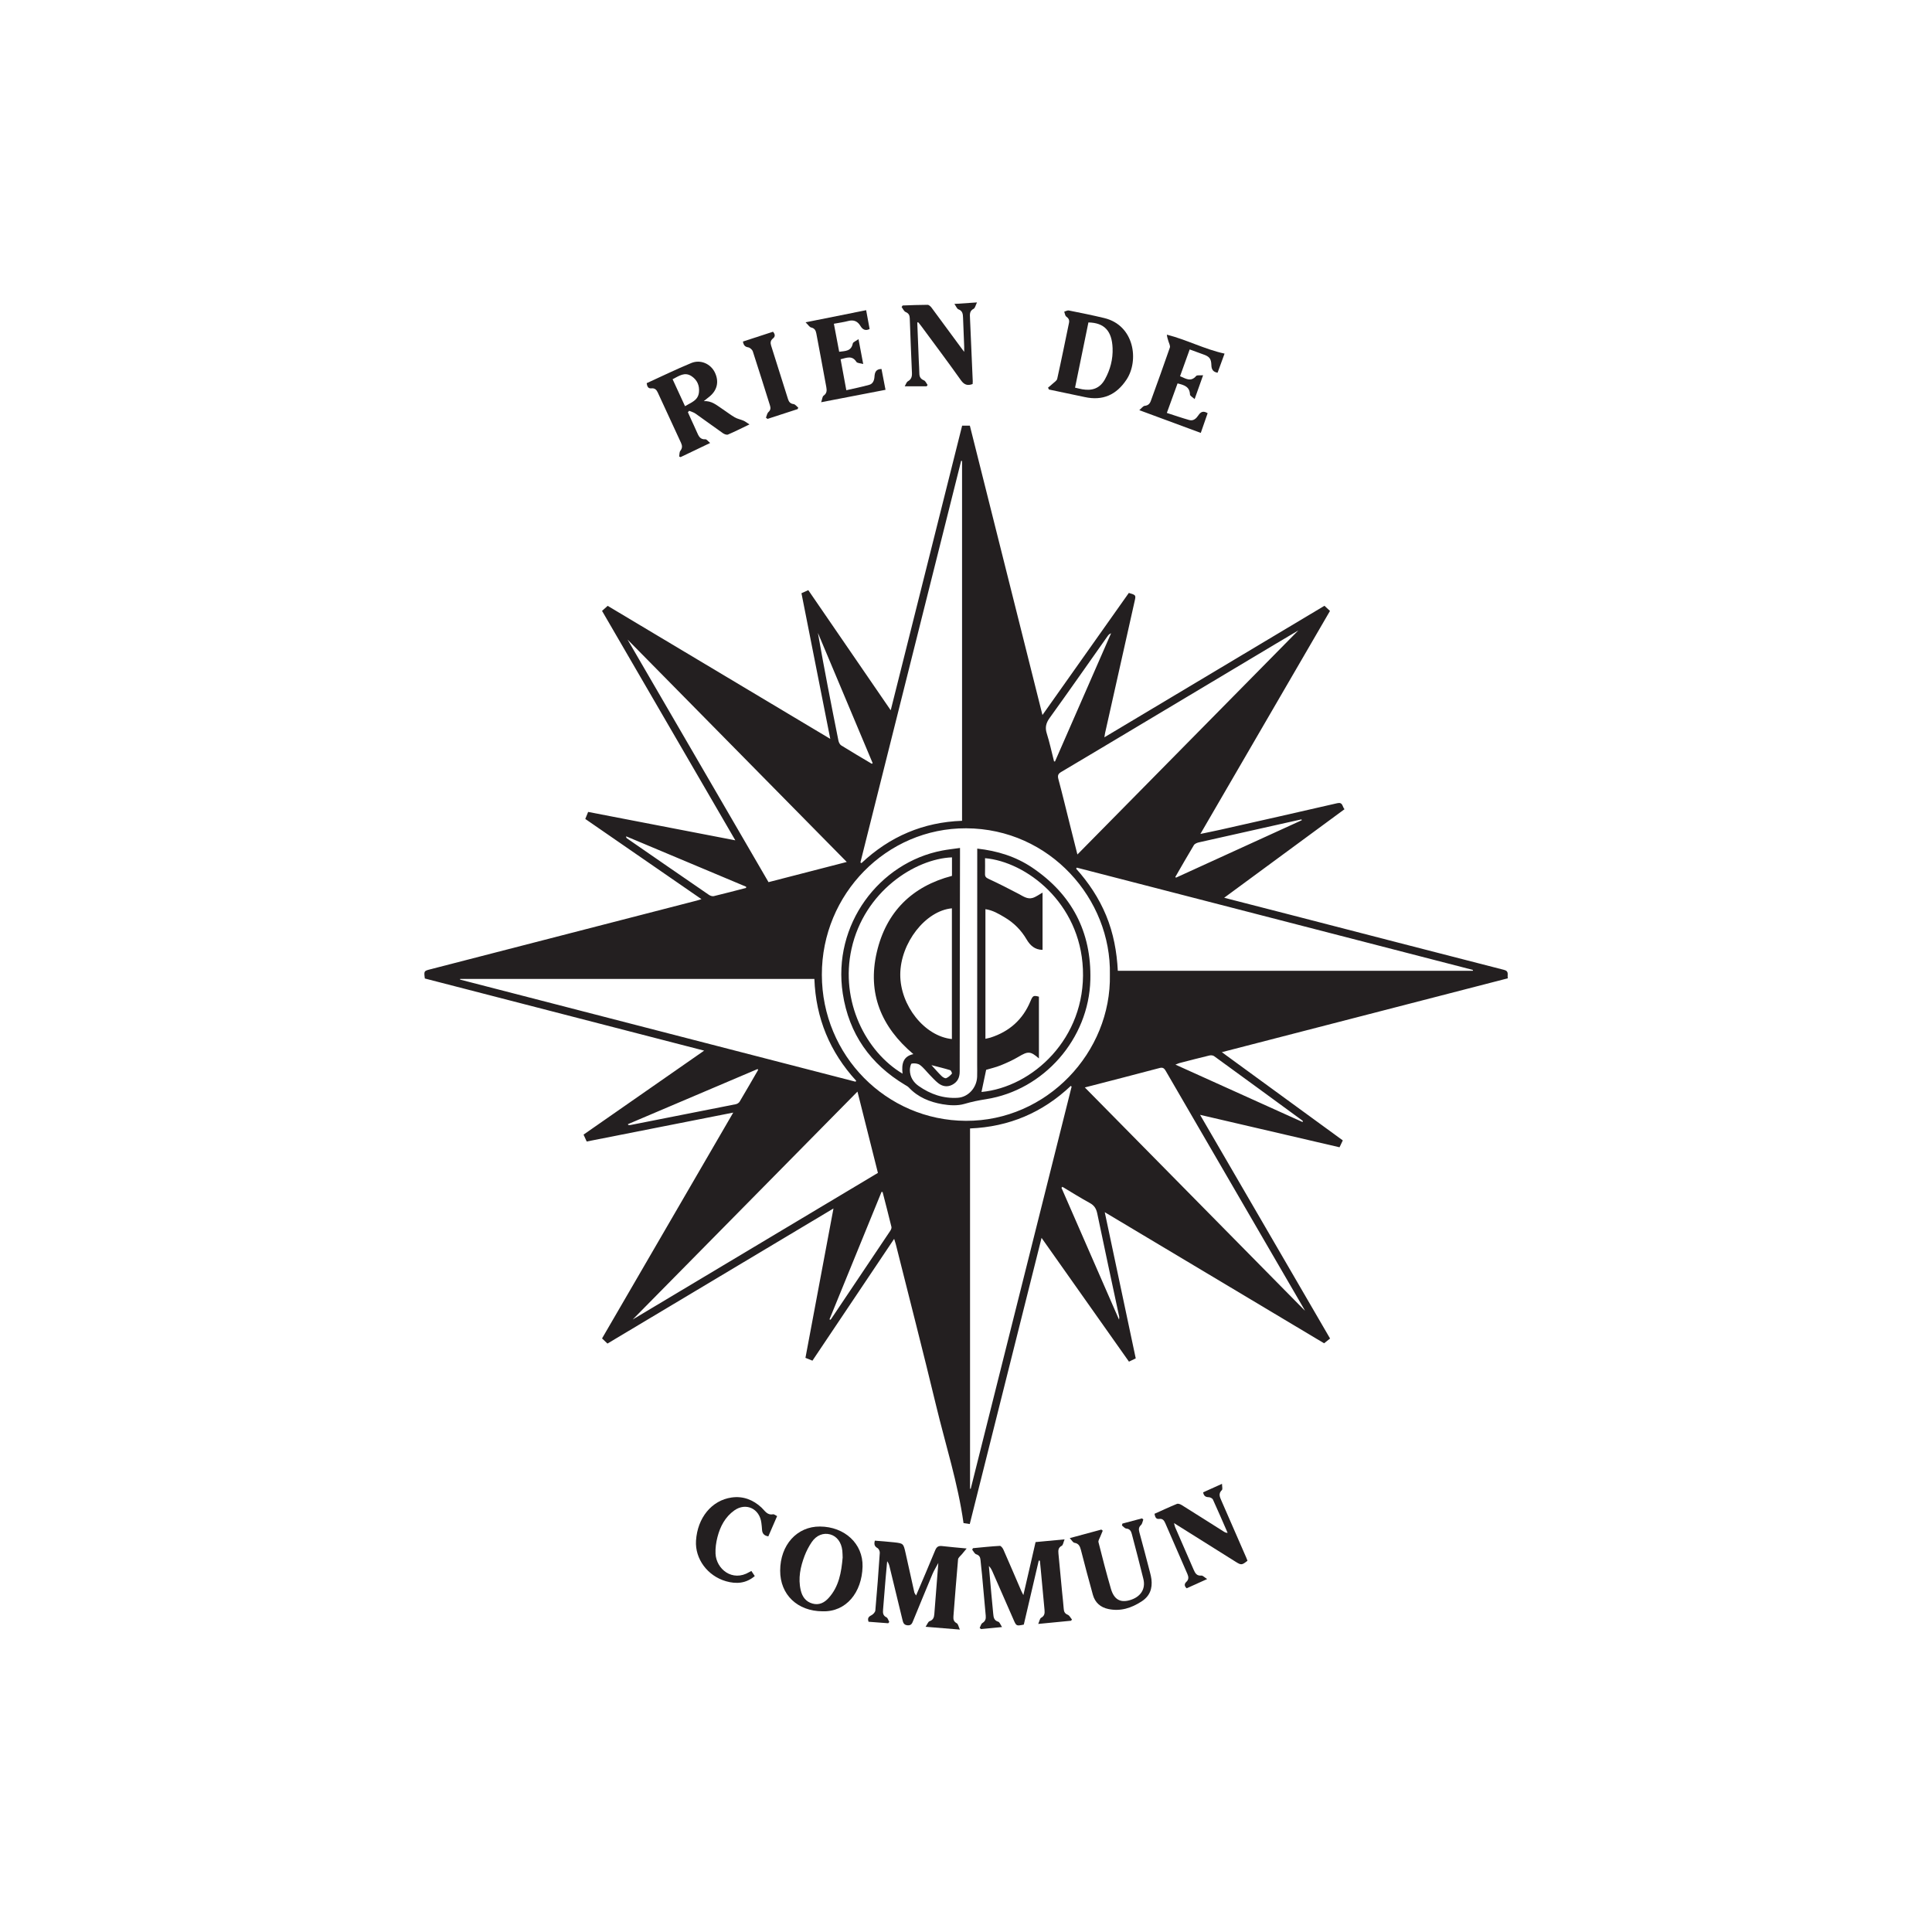 <?xml version="1.0" encoding="UTF-8" standalone="no"?>
<!-- Created with Inkscape (http://www.inkscape.org/) -->

<svg
   width="100"
   height="100"
   viewBox="0 0 100 100"
   version="1.1"
   id="svg1"
   inkscape:version="1.4 (1:1.4+202410161351+e7c3feb100)"
   sodipodi:docname="riendecommun.svg"
   xmlns:inkscape="http://www.inkscape.org/namespaces/inkscape"
   xmlns:sodipodi="http://sodipodi.sourceforge.net/DTD/sodipodi-0.dtd"
   xmlns="http://www.w3.org/2000/svg"
   xmlns:svg="http://www.w3.org/2000/svg">
  <sodipodi:namedview
     id="namedview1"
     pagecolor="#ffffff"
     bordercolor="#666666"
     borderopacity="1.0"
     inkscape:showpageshadow="2"
     inkscape:pageopacity="0.0"
     inkscape:pagecheckerboard="0"
     inkscape:deskcolor="#d1d1d1"
     inkscape:document-units="mm"
     inkscape:zoom="2.3565656"
     inkscape:cx="67.683242"
     inkscape:cy="84.444923"
     inkscape:window-width="2560"
     inkscape:window-height="1371"
     inkscape:window-x="0"
     inkscape:window-y="32"
     inkscape:window-maximized="1"
     inkscape:current-layer="layer1" />
  <defs
     id="defs1">
    <clipPath
       clipPathUnits="userSpaceOnUse"
       id="clipPath4">
      <path
         d="M 0,0 H 382.677 V 510.236 H 0 Z"
         transform="translate(-206.01,-162.116)"
         id="path4" />
    </clipPath>
    <clipPath
       clipPathUnits="userSpaceOnUse"
       id="clipPath6">
      <path
         d="M 0,0 H 382.677 V 510.236 H 0 Z"
         transform="translate(-191.914,-143.19)"
         id="path6" />
    </clipPath>
    <clipPath
       clipPathUnits="userSpaceOnUse"
       id="clipPath8">
      <path
         d="M 0,0 H 382.677 V 510.236 H 0 Z"
         transform="translate(-189.445,-144.45)"
         id="path8" />
    </clipPath>
    <clipPath
       clipPathUnits="userSpaceOnUse"
       id="clipPath10">
      <path
         d="M 0,0 H 382.677 V 510.236 H 0 Z"
         transform="translate(-180.249,-188.662)"
         id="path10" />
    </clipPath>
    <clipPath
       clipPathUnits="userSpaceOnUse"
       id="clipPath12">
      <path
         d="M 0,0 H 382.677 V 510.236 H 0 Z"
         transform="translate(-194.568,-191.338)"
         id="path12" />
    </clipPath>
    <clipPath
       clipPathUnits="userSpaceOnUse"
       id="clipPath14">
      <path
         d="M 0,0 H 382.677 V 510.236 H 0 Z"
         transform="translate(-185.816,-143.835)"
         id="path14" />
    </clipPath>
    <clipPath
       clipPathUnits="userSpaceOnUse"
       id="clipPath16">
      <path
         d="M 0,0 H 382.677 V 510.236 H 0 Z"
         transform="translate(-200.745,-145.088)"
         id="path16" />
    </clipPath>
    <clipPath
       clipPathUnits="userSpaceOnUse"
       id="clipPath18">
      <path
         d="M 0,0 H 382.677 V 510.236 H 0 Z"
         transform="translate(-189.492,-193.866)"
         id="path18" />
    </clipPath>
    <clipPath
       clipPathUnits="userSpaceOnUse"
       id="clipPath20">
      <path
         d="M 0,0 H 382.677 V 510.236 H 0 Z"
         transform="translate(-185.761,-190.772)"
         id="path20" />
    </clipPath>
    <clipPath
       clipPathUnits="userSpaceOnUse"
       id="clipPath22">
      <path
         d="M 0,0 H 382.677 V 510.236 H 0 Z"
         transform="translate(-201.421,-192.659)"
         id="path22" />
    </clipPath>
    <clipPath
       clipPathUnits="userSpaceOnUse"
       id="clipPath24">
      <path
         d="M 0,0 H 382.677 V 510.236 H 0 Z"
         transform="translate(-195.41,-146.676)"
         id="path24" />
    </clipPath>
    <clipPath
       clipPathUnits="userSpaceOnUse"
       id="clipPath26">
      <path
         d="M 0,0 H 382.677 V 510.236 H 0 Z"
         transform="translate(-184.051,-147.531)"
         id="path26" />
    </clipPath>
    <clipPath
       clipPathUnits="userSpaceOnUse"
       id="clipPath28">
      <path
         d="M 0,0 H 382.677 V 510.236 H 0 Z"
         transform="translate(-183.618,-190.171)"
         id="path28" />
    </clipPath>
    <clipPath
       clipPathUnits="userSpaceOnUse"
       id="clipPath30">
      <path
         d="M 0,0 H 382.677 V 510.236 H 0 Z"
         transform="translate(-191.151,-173.469)"
         id="path30" />
    </clipPath>
  </defs>
  <g
     inkscape:label="Calque 1"
     inkscape:groupmode="layer"
     id="layer1">
    <g
       id="g1"
       transform="translate(115.953,-49.347)">
      <path
         id="path3"
         d="m 0,0 c -0.045,-0.095 -0.081,-0.169 -0.127,-0.267 -1.791,0.417 -3.58,0.833 -5.415,1.26 1.696,-2.919 3.366,-5.792 5.048,-8.686 -0.067,-0.053 -0.136,-0.109 -0.232,-0.185 -2.804,1.675 -5.633,3.366 -8.517,5.09 0.408,-1.922 0.805,-3.795 1.203,-5.676 -0.09,-0.044 -0.169,-0.081 -0.263,-0.127 -1.124,1.592 -2.246,3.18 -3.394,4.806 -0.935,-3.727 -1.861,-7.417 -2.788,-11.111 -0.107,0.016 -0.188,0.028 -0.242,0.036 -0.219,1.563 -0.702,3.053 -1.066,4.569 -0.503,2.09 -1.04,4.172 -1.563,6.257 -0.015,0.059 -0.036,0.115 -0.065,0.211 -1.065,-1.588 -2.113,-3.151 -3.173,-4.73 -0.087,0.035 -0.174,0.07 -0.271,0.11 0.36,1.919 0.719,3.831 1.088,5.8 -2.955,-1.767 -5.862,-3.504 -8.776,-5.246 -0.071,0.068 -0.135,0.129 -0.21,0.2 1.69,2.909 3.377,5.814 5.094,8.769 -1.928,-0.381 -3.805,-0.751 -5.69,-1.123 -0.041,0.09 -0.077,0.17 -0.122,0.268 1.55,1.079 3.097,2.157 4.683,3.261 -3.645,0.942 -7.247,1.872 -10.846,2.801 -0.038,0.292 -0.038,0.293 0.221,0.359 3.447,0.89 6.894,1.778 10.341,2.667 0.046,0.012 0.092,0.028 0.179,0.055 -1.517,1.048 -3.008,2.077 -4.511,3.114 0.037,0.09 0.072,0.176 0.111,0.273 1.893,-0.365 3.775,-0.729 5.715,-1.103 -1.74,2.995 -3.453,5.944 -5.175,8.909 0.074,0.067 0.14,0.126 0.218,0.196 2.861,-1.71 5.728,-3.423 8.644,-5.166 -0.38,1.92 -0.749,3.786 -1.119,5.656 0.092,0.042 0.166,0.075 0.265,0.12 1.056,-1.539 2.112,-3.079 3.201,-4.665 0.932,3.714 1.853,7.383 2.773,11.051 h 0.3 c 0.936,-3.731 1.871,-7.458 2.819,-11.235 1.137,1.607 2.246,3.175 3.354,4.741 0.279,-0.084 0.279,-0.084 0.224,-0.326 -0.382,-1.706 -0.765,-3.412 -1.147,-5.118 -0.009,-0.039 -0.014,-0.08 -0.027,-0.163 2.871,1.716 5.709,3.412 8.546,5.108 0.077,-0.072 0.141,-0.133 0.214,-0.201 -1.672,-2.878 -3.338,-5.745 -5.032,-8.659 0.284,0.06 0.527,0.108 0.769,0.162 1.514,0.342 3.029,0.681 4.542,1.031 0.226,0.053 0.193,-0.13 0.285,-0.233 C -1.492,11.714 -3.033,10.58 -4.606,9.422 -3.72,9.194 -2.88,8.979 -2.04,8.762 0.726,8.048 3.492,7.33 6.26,6.622 6.474,6.568 6.375,6.427 6.409,6.294 2.721,5.342 -0.958,4.392 -4.697,3.426 -3.11,2.269 -1.562,1.14 0,0 m -9.044,6.442 c 0.06,2.917 -2.319,5.663 -5.581,5.677 -3.089,0.013 -5.607,-2.55 -5.603,-5.687 0.004,-3.136 2.502,-5.659 5.593,-5.672 3.142,-0.014 5.654,2.66 5.591,5.682 M 5.047,6.586 c 0.002,0.011 0.005,0.022 0.008,0.033 -5.128,1.324 -10.256,2.648 -15.384,3.972 -0.009,-0.013 -0.017,-0.026 -0.026,-0.04 0.487,-0.543 0.887,-1.143 1.167,-1.821 0.282,-0.684 0.414,-1.402 0.452,-2.144 z m -19.831,19.792 c -0.011,0.005 -0.022,0.009 -0.034,0.014 -1.304,-5.2 -2.609,-10.399 -3.913,-15.599 0.014,-0.008 0.028,-0.017 0.041,-0.026 1.103,1.038 2.406,1.59 3.906,1.643 z m 0.31,-25.914 v -13.988 c 0.009,-0.002 0.017,-0.003 0.026,-0.005 1.306,5.205 2.612,10.41 3.918,15.616 -0.01,0.01 -0.021,0.02 -0.031,0.03 -1.099,-1.039 -2.396,-1.591 -3.913,-1.653 m -6.044,5.805 h -13.755 c -10e-4,-0.008 -0.002,-0.017 -0.003,-0.025 5.119,-1.322 10.237,-2.644 15.356,-3.965 0.009,0.012 0.018,0.024 0.026,0.035 -1.021,1.115 -1.569,2.429 -1.624,3.955 m -7.055,-13.224 c 3.174,1.897 6.345,3.793 9.522,5.693 -0.267,1.064 -0.531,2.113 -0.794,3.157 -2.917,-2.957 -5.82,-5.901 -8.728,-8.85 m 17.556,9.011 c 2.863,-2.904 5.722,-5.803 8.55,-8.672 -0.002,0.003 -0.026,0.051 -0.053,0.097 -0.615,1.06 -1.231,2.118 -1.846,3.177 -0.751,1.294 -1.503,2.587 -2.255,3.881 -0.416,0.716 -0.832,1.432 -1.248,2.149 -0.054,0.093 -0.104,0.16 -0.24,0.124 C -8.08,2.554 -9.054,2.305 -10.017,2.056 m -0.288,9.046 c 2.864,2.905 5.721,5.802 8.578,8.7 -0.3,-0.178 -0.608,-0.359 -0.914,-0.542 -1.759,-1.051 -3.517,-2.103 -5.276,-3.154 -1.005,-0.6 -2.008,-1.202 -3.015,-1.798 -0.122,-0.072 -0.149,-0.139 -0.111,-0.281 0.16,-0.594 0.302,-1.192 0.452,-1.788 0.096,-0.384 0.193,-0.767 0.286,-1.137 m -8.956,-0.29 c -2.857,2.899 -5.711,5.794 -8.512,8.636 1.797,-3.092 3.634,-6.254 5.474,-9.42 1.033,0.266 2.051,0.529 3.038,0.784 M -27.759,0.63 c 0.005,-0.011 0.01,-0.022 0.016,-0.033 0.027,0 0.055,-0.005 0.082,0 1.363,0.268 2.727,0.536 4.09,0.808 0.055,0.011 0.121,0.051 0.149,0.098 0.245,0.41 0.482,0.824 0.721,1.237 -0.008,0.01 -0.017,0.02 -0.025,0.03 -1.678,-0.714 -3.356,-1.427 -5.033,-2.14 m 16.871,-2.432 c -0.012,-0.013 -0.024,-0.026 -0.036,-0.039 0.739,-1.692 1.478,-3.385 2.236,-5.12 0.005,0.07 0.011,0.091 0.007,0.109 -0.285,1.336 -0.575,2.67 -0.852,4.007 -0.04,0.195 -0.116,0.319 -0.29,0.414 -0.361,0.197 -0.711,0.418 -1.065,0.629 m 9.324,2.516 C -1.559,0.725 -1.555,0.736 -1.55,0.747 -1.554,0.753 -1.556,0.761 -1.562,0.765 -2.706,1.602 -3.851,2.44 -4.999,3.273 -5.044,3.306 -5.127,3.31 -5.185,3.296 -5.574,3.203 -5.96,3.102 -6.347,3.002 -6.387,2.991 -6.425,2.971 -6.498,2.942 -4.829,2.188 -3.196,1.451 -1.564,0.714 m -9.648,14.002 c 0.012,-10e-4 0.025,-10e-4 0.037,-0.002 0.726,1.66 1.452,3.319 2.178,4.979 -0.066,-0.027 -0.104,-0.067 -0.136,-0.113 -0.746,-1.056 -1.487,-2.118 -2.244,-3.168 -0.143,-0.198 -0.193,-0.37 -0.118,-0.608 0.113,-0.357 0.19,-0.725 0.283,-1.088 m -7.077,-0.092 c 0.012,0.008 0.023,0.016 0.034,0.024 -0.708,1.686 -1.417,3.372 -2.126,5.058 0.245,-1.402 0.518,-2.792 0.796,-4.181 0.014,-0.069 0.055,-0.154 0.11,-0.188 0.391,-0.244 0.79,-0.477 1.186,-0.713 m -1.642,-21.571 c 0.009,-0.006 0.018,-0.013 0.027,-0.019 0.011,0.009 0.025,0.015 0.032,0.026 0.768,1.143 1.535,2.285 2.3,3.429 0.029,0.042 0.057,0.107 0.046,0.152 -0.11,0.453 -0.228,0.905 -0.344,1.357 -0.014,0 -0.027,0 -0.041,10e-4 -0.673,-1.649 -1.346,-3.298 -2.02,-4.946 m 18.338,19.379 c -0.004,0.011 -0.008,0.022 -0.012,0.033 -0.18,-0.04 -0.36,-0.08 -0.54,-0.12 -1.15,-0.257 -2.3,-0.513 -3.45,-0.774 -0.068,-0.016 -0.155,-0.052 -0.188,-0.107 -0.246,-0.408 -0.481,-0.822 -0.72,-1.235 0.008,-0.009 0.017,-0.018 0.025,-0.027 1.628,0.743 3.257,1.487 4.885,2.23 M -23.17,9.804 -23.168,9.85 c -1.553,0.652 -3.106,1.305 -4.659,1.957 0,-0.047 0.012,-0.065 0.029,-0.077 1.06,-0.733 2.121,-1.466 3.184,-2.195 0.052,-0.036 0.133,-0.063 0.19,-0.05 0.419,0.1 0.836,0.211 1.254,0.319"
         style="fill:#231f20;fill-opacity:1;fill-rule:nonzero;stroke:none"
         transform="matrix(1.333,0,0,-1.333,-46.45,108.374)"
         clip-path="url(#clipPath4)" />
      <path
         id="path5"
         d="M 0,0 C 0.035,0.065 0.054,0.158 0.108,0.191 0.223,0.262 0.247,0.354 0.236,0.474 0.187,1.011 0.14,1.548 0.09,2.085 0.073,2.266 0.049,2.447 0.034,2.628 c -0.01,0.115 -0.042,0.191 -0.167,0.231 -0.064,0.02 -0.105,0.115 -0.157,0.177 0.01,0.02 0.019,0.04 0.029,0.06 0.348,0.032 0.696,0.071 1.045,0.09 C 0.829,3.188 0.897,3.099 0.923,3.039 1.159,2.504 1.388,1.966 1.619,1.43 1.637,1.388 1.66,1.348 1.697,1.275 1.783,1.646 1.86,1.981 1.938,2.317 2.016,2.656 2.094,2.996 2.171,3.333 2.542,3.368 2.891,3.401 3.297,3.439 3.251,3.328 3.24,3.217 3.187,3.189 3.05,3.118 3.048,3.011 3.059,2.889 3.106,2.387 3.154,1.884 3.202,1.382 3.222,1.173 3.248,0.964 3.263,0.754 3.271,0.64 3.297,0.561 3.418,0.512 3.487,0.485 3.53,0.39 3.585,0.325 3.572,0.31 3.56,0.294 3.548,0.279 3.144,0.24 2.74,0.2 2.274,0.155 2.322,0.261 2.335,0.365 2.387,0.394 2.52,0.466 2.53,0.571 2.519,0.694 2.471,1.217 2.422,1.74 2.373,2.264 2.362,2.379 2.35,2.494 2.339,2.609 2.324,2.612 2.309,2.614 2.295,2.617 2.101,1.785 1.907,0.954 1.714,0.129 1.426,0.071 1.425,0.07 1.317,0.317 1.042,0.943 0.769,1.569 0.494,2.195 0.461,2.269 0.423,2.341 0.358,2.404 0.39,2.049 0.42,1.695 0.452,1.34 0.476,1.075 0.504,0.81 0.527,0.545 0.539,0.407 0.56,0.288 0.723,0.24 0.776,0.225 0.805,0.128 0.869,0.034 0.558,0.004 0.306,-0.02 0.054,-0.045 0.036,-0.03 0.018,-0.015 0,0"
         style="fill:#231f20;fill-opacity:1;fill-rule:nonzero;stroke:none"
         transform="matrix(1.333,0,0,-1.333,-65.246,133.608)"
         clip-path="url(#clipPath6)" />
      <path
         id="path7"
         d="M 0,0 C 0.256,0.602 0.506,1.177 0.743,1.757 0.799,1.892 0.872,1.935 1.008,1.919 1.303,1.885 1.598,1.86 1.964,1.825 1.881,1.726 1.828,1.664 1.778,1.6 1.725,1.535 1.636,1.471 1.63,1.4 1.563,0.667 1.51,-0.066 1.451,-0.8 1.442,-0.919 1.454,-1.011 1.579,-1.078 1.635,-1.107 1.65,-1.216 1.7,-1.324 c -0.458,0.038 -0.861,0.071 -1.33,0.109 0.067,0.099 0.097,0.197 0.154,0.216 0.14,0.048 0.174,0.148 0.184,0.272 C 0.76,-0.078 0.81,0.572 0.864,1.264 0.775,1.096 0.694,0.969 0.636,0.831 0.385,0.234 0.14,-0.367 -0.107,-0.966 -0.15,-1.068 -0.175,-1.171 -0.332,-1.158 -0.484,-1.145 -0.504,-1.045 -0.531,-0.936 -0.697,-0.252 -0.863,0.433 -1.029,1.118 -1.047,1.19 -1.069,1.261 -1.123,1.33 -1.144,1.101 -1.166,0.872 -1.185,0.643 -1.218,0.245 -1.249,-0.153 -1.282,-0.551 c -0.01,-0.124 -0.006,-0.231 0.132,-0.297 0.053,-0.025 0.074,-0.118 0.11,-0.18 -0.014,-0.017 -0.028,-0.033 -0.042,-0.05 -0.251,0.019 -0.502,0.038 -0.763,0.058 -0.043,0.121 -0.015,0.19 0.105,0.249 0.068,0.033 0.151,0.119 0.158,0.188 0.067,0.746 0.123,1.494 0.173,2.242 C -1.405,1.72 -1.45,1.814 -1.5,1.842 -1.613,1.907 -1.639,1.987 -1.601,2.129 -1.356,2.108 -1.103,2.093 -0.852,2.064 -0.494,2.023 -0.492,2.019 -0.41,1.659 -0.295,1.147 -0.184,0.634 -0.068,0.123 -0.06,0.085 -0.03,0.052 0,0"
         style="fill:#231f20;fill-opacity:1;fill-rule:nonzero;stroke:none"
         transform="matrix(1.333,0,0,-1.333,-68.537,131.929)"
         clip-path="url(#clipPath8)" />
      <path
         id="path9"
         d="M 0,0 C 0.013,0.076 0.003,0.17 0.045,0.223 0.128,0.33 0.121,0.424 0.07,0.534 -0.232,1.186 -0.532,1.839 -0.834,2.491 -0.881,2.594 -0.95,2.662 -1.075,2.648 -1.2,2.634 -1.244,2.712 -1.263,2.849 -0.69,3.11 -0.118,3.389 0.468,3.631 0.829,3.78 1.222,3.601 1.384,3.267 1.561,2.902 1.474,2.553 1.144,2.303 1.09,2.262 1.039,2.219 0.955,2.152 1.263,2.171 1.451,1.995 1.656,1.861 1.825,1.751 1.983,1.624 2.156,1.523 2.261,1.462 2.387,1.441 2.499,1.392 2.566,1.362 2.626,1.314 2.729,1.248 2.418,1.099 2.16,0.968 1.895,0.855 1.844,0.833 1.752,0.869 1.698,0.907 1.34,1.157 0.989,1.418 0.631,1.669 0.559,1.719 0.469,1.742 0.387,1.777 0.371,1.758 0.355,1.74 0.338,1.721 0.379,1.63 0.418,1.539 0.46,1.448 0.535,1.283 0.614,1.119 0.686,0.952 0.752,0.802 0.809,0.655 1.019,0.67 1.066,0.674 1.118,0.596 1.202,0.527 0.794,0.332 0.424,0.155 0.054,-0.022 0.036,-0.015 0.018,-0.007 0,0 M 0.226,1.956 C 0.465,2.101 0.737,2.176 0.768,2.501 0.793,2.759 0.698,2.971 0.487,3.116 0.215,3.303 -0.009,3.127 -0.256,3.002 -0.096,2.654 0.061,2.315 0.226,1.956"
         style="fill:#231f20;fill-opacity:1;fill-rule:nonzero;stroke:none"
         transform="matrix(1.333,0,0,-1.333,-80.798,72.978)"
         clip-path="url(#clipPath10)" />
      <path
         id="path11"
         d="M 0,0 C 0.059,0.049 0.121,0.096 0.176,0.149 0.241,0.211 0.341,0.269 0.357,0.344 0.518,1.066 0.664,1.791 0.814,2.515 0.837,2.625 0.798,2.695 0.706,2.761 0.66,2.795 0.654,2.885 0.629,2.95 0.689,2.966 0.753,3.007 0.807,2.996 1.266,2.904 1.726,2.812 2.182,2.702 3.355,2.42 3.539,1.053 3.048,0.312 2.652,-0.285 2.122,-0.518 1.426,-0.366 0.963,-0.266 0.499,-0.171 0.035,-0.073 Z M 1.049,-0.001 C 1.169,-0.028 1.249,-0.05 1.33,-0.064 1.706,-0.129 2.01,-0.037 2.21,0.324 2.418,0.701 2.523,1.106 2.507,1.531 2.482,2.208 2.182,2.518 1.568,2.532 1.396,1.695 1.224,0.856 1.049,-0.001"
         style="fill:#231f20;fill-opacity:1;fill-rule:nonzero;stroke:none"
         transform="matrix(1.333,0,0,-1.333,-61.707,69.411)"
         clip-path="url(#clipPath12)" />
      <path
         id="path13"
         d="m 0,0 c -0.978,0.004 -1.649,0.648 -1.647,1.578 0.002,0.998 0.652,1.72 1.545,1.714 C 0.857,3.286 1.574,2.626 1.552,1.736 1.527,0.737 0.921,-0.028 0,0 M 0.779,2.087 C 0.775,2.178 0.776,2.269 0.766,2.359 0.729,2.684 0.553,2.915 0.295,2.986 0.033,3.058 -0.239,2.957 -0.422,2.687 -0.534,2.522 -0.628,2.339 -0.7,2.152 -0.862,1.723 -0.957,1.28 -0.849,0.819 -0.79,0.565 -0.652,0.372 -0.391,0.3 -0.136,0.229 0.068,0.333 0.236,0.519 0.637,0.962 0.729,1.517 0.779,2.087"
         style="fill:#231f20;fill-opacity:1;fill-rule:nonzero;stroke:none"
         transform="matrix(1.333,0,0,-1.333,-73.376,132.748)"
         clip-path="url(#clipPath14)" />
      <path
         id="path15"
         d="m 0,0 c -0.302,-0.137 -0.546,-0.247 -0.794,-0.359 -0.096,0.082 -0.099,0.171 -0.014,0.249 0.102,0.095 0.088,0.197 0.041,0.306 -0.286,0.659 -0.573,1.317 -0.86,1.976 -0.045,0.102 -0.102,0.181 -0.233,0.163 -0.13,-0.017 -0.16,0.074 -0.185,0.198 0.294,0.132 0.58,0.266 0.872,0.385 0.049,0.02 0.133,-0.013 0.186,-0.046 C -0.44,2.531 0.105,2.184 0.65,1.84 0.688,1.816 0.728,1.794 0.795,1.793 0.607,2.224 0.421,2.657 0.225,3.085 0.203,3.133 0.119,3.177 0.063,3.178 -0.063,3.18 -0.132,3.228 -0.156,3.367 0.074,3.471 0.305,3.575 0.577,3.697 0.577,3.595 0.608,3.489 0.572,3.455 0.429,3.32 0.49,3.191 0.549,3.054 0.873,2.311 1.197,1.569 1.521,0.826 1.538,0.788 1.551,0.749 1.566,0.71 1.346,0.536 1.323,0.535 1.101,0.674 0.315,1.168 -0.472,1.662 -1.286,2.172 -1.267,2.101 -1.261,2.056 -1.244,2.016 -1.005,1.465 -0.763,0.915 -0.525,0.364 -0.466,0.229 -0.406,0.117 -0.225,0.135 -0.168,0.14 -0.104,0.065 0,0"
         style="fill:#231f20;fill-opacity:1;fill-rule:nonzero;stroke:none"
         transform="matrix(1.333,0,0,-1.333,-53.471,131.078)"
         clip-path="url(#clipPath16)" />
      <path
         id="path17"
         d="M 0,0 C 0.02,-0.496 0.039,-0.993 0.059,-1.489 0.065,-1.651 0.079,-1.812 0.08,-1.973 0.081,-2.107 0.127,-2.191 0.258,-2.246 0.32,-2.271 0.354,-2.363 0.401,-2.424 0.389,-2.442 0.377,-2.459 0.365,-2.476 h -0.852 c 0.046,0.077 0.068,0.162 0.121,0.192 0.137,0.077 0.166,0.185 0.159,0.332 -0.032,0.707 -0.059,1.414 -0.085,2.122 -0.005,0.116 -0.044,0.188 -0.16,0.238 -0.067,0.029 -0.105,0.126 -0.156,0.193 0.014,0.02 0.027,0.04 0.04,0.06 0.323,0.011 0.645,0.026 0.968,0.026 0.052,0 0.117,-0.061 0.155,-0.111 0.385,-0.518 0.766,-1.039 1.149,-1.559 0.028,-0.038 0.057,-0.076 0.118,-0.157 0,0.098 0.002,0.149 0,0.2 C 1.808,-0.562 1.793,-0.184 1.777,0.195 1.772,0.331 1.758,0.454 1.598,0.512 1.542,0.532 1.511,0.624 1.441,0.722 1.753,0.743 2.006,0.759 2.319,0.78 2.263,0.668 2.245,0.562 2.189,0.533 2.026,0.45 2.04,0.316 2.047,0.175 2.083,-0.645 2.118,-1.464 2.154,-2.284 2.155,-2.318 2.151,-2.352 2.149,-2.389 1.954,-2.461 1.825,-2.424 1.695,-2.242 1.191,-1.531 0.668,-0.835 0.151,-0.134 0.115,-0.084 0.074,-0.038 0.035,0.01 0.023,0.007 0.012,0.003 0,0"
         style="fill:#231f20;fill-opacity:1;fill-rule:nonzero;stroke:none"
         transform="matrix(1.333,0,0,-1.333,-68.475,66.04)"
         clip-path="url(#clipPath18)" />
      <path
         id="path19"
         d="M 0,0 C 0.042,0.119 0.046,0.221 0.095,0.255 0.226,0.346 0.223,0.46 0.2,0.588 0.072,1.282 -0.055,1.975 -0.187,2.667 -0.208,2.78 -0.25,2.872 -0.388,2.902 -0.455,2.917 -0.506,3.008 -0.605,3.103 0.214,3.267 0.972,3.419 1.747,3.574 1.786,3.363 1.834,3.103 1.882,2.842 1.717,2.762 1.609,2.822 1.527,2.959 1.417,3.144 1.266,3.211 1.053,3.155 0.875,3.108 0.69,3.084 0.494,3.047 0.564,2.677 0.631,2.323 0.7,1.959 0.938,1.991 1.167,1.976 1.228,2.279 1.239,2.337 1.348,2.374 1.45,2.449 1.515,2.108 1.568,1.824 1.633,1.484 1.516,1.517 1.401,1.515 1.369,1.566 1.203,1.827 0.992,1.727 0.755,1.668 0.827,1.276 0.899,0.889 0.977,0.466 1.289,0.538 1.585,0.595 1.874,0.678 2.012,0.718 2.062,0.85 2.071,0.995 2.081,1.152 2.122,1.289 2.343,1.291 2.393,1.031 2.443,0.769 2.499,0.482 1.675,0.323 0.872,0.168 0,0"
         style="fill:#231f20;fill-opacity:1;fill-rule:nonzero;stroke:none"
         transform="matrix(1.333,0,0,-1.333,-73.45,70.166)"
         clip-path="url(#clipPath20)" />
      <path
         id="path21"
         d="m 0,0 c -0.087,-0.237 -0.179,-0.491 -0.271,-0.742 -0.173,0.029 -0.237,0.127 -0.241,0.293 -0.007,0.256 -0.078,0.337 -0.321,0.421 -0.168,0.059 -0.335,0.122 -0.521,0.19 -0.126,-0.351 -0.248,-0.689 -0.374,-1.039 0.221,-0.093 0.416,-0.236 0.625,0.008 0.036,0.042 0.147,0.018 0.27,0.029 -0.116,-0.326 -0.215,-0.604 -0.329,-0.926 -0.077,0.073 -0.177,0.123 -0.18,0.178 -0.013,0.306 -0.226,0.369 -0.483,0.431 -0.134,-0.368 -0.268,-0.738 -0.416,-1.146 0.3,-0.096 0.583,-0.196 0.871,-0.276 0.164,-0.046 0.273,0.062 0.359,0.191 0.085,0.127 0.187,0.179 0.354,0.074 -0.085,-0.244 -0.171,-0.491 -0.266,-0.765 -0.782,0.289 -1.553,0.574 -2.387,0.883 0.091,0.078 0.146,0.161 0.208,0.168 0.132,0.013 0.199,0.08 0.24,0.194 0.249,0.688 0.5,1.376 0.738,2.068 C -2.101,0.3 -2.154,0.395 -2.178,0.475 -2.202,0.558 -2.233,0.64 -2.24,0.736 -1.47,0.54 -0.776,0.169 0,0"
         style="fill:#231f20;fill-opacity:1;fill-rule:nonzero;stroke:none"
         transform="matrix(1.333,0,0,-1.333,-52.57,67.65)"
         clip-path="url(#clipPath22)" />
      <path
         id="path23"
         d="M 0,0 C 0.45,0.122 0.839,0.227 1.227,0.332 1.245,0.317 1.263,0.303 1.281,0.288 1.249,0.211 1.215,0.135 1.185,0.057 1.157,-0.015 1.1,-0.097 1.116,-0.159 1.268,-0.762 1.423,-1.365 1.597,-1.962 1.718,-2.38 1.957,-2.514 2.323,-2.412 2.746,-2.293 2.956,-1.983 2.859,-1.586 2.718,-1.003 2.562,-0.424 2.411,0.157 2.382,0.27 2.335,0.359 2.194,0.372 2.135,0.378 2.082,0.45 2.026,0.493 2.033,0.517 2.039,0.541 2.046,0.565 2.299,0.632 2.552,0.7 2.805,0.767 2.822,0.753 2.839,0.738 2.856,0.723 2.828,0.651 2.818,0.558 2.768,0.51 2.676,0.424 2.672,0.343 2.703,0.229 2.846,-0.289 2.98,-0.81 3.116,-1.33 3.139,-1.418 3.161,-1.507 3.172,-1.597 3.215,-1.96 3.109,-2.251 2.791,-2.457 2.392,-2.716 1.971,-2.853 1.496,-2.752 1.193,-2.688 0.984,-2.505 0.899,-2.204 0.737,-1.626 0.585,-1.045 0.435,-0.464 0.397,-0.32 0.351,-0.208 0.181,-0.181 0.125,-0.172 0.081,-0.085 0,0"
         style="fill:#231f20;fill-opacity:1;fill-rule:nonzero;stroke:none"
         transform="matrix(1.333,0,0,-1.333,-60.583,128.96)"
         clip-path="url(#clipPath24)" />
      <path
         id="path25"
         d="m 0,0 c -0.116,-0.267 -0.229,-0.527 -0.341,-0.786 -0.163,0.026 -0.236,0.11 -0.244,0.257 -0.005,0.091 -0.015,0.182 -0.027,0.272 -0.07,0.55 -0.599,0.796 -1.047,0.48 -0.357,-0.253 -0.552,-0.625 -0.658,-1.04 -0.053,-0.207 -0.084,-0.429 -0.074,-0.642 0.029,-0.592 0.648,-1.109 1.311,-0.714 0.023,0.014 0.047,0.025 0.081,0.043 0.045,-0.067 0.086,-0.129 0.132,-0.198 -0.341,-0.289 -0.72,-0.314 -1.117,-0.201 -0.72,0.207 -1.208,0.871 -1.165,1.573 0.055,0.888 0.607,1.569 1.383,1.679 0.443,0.063 0.832,-0.086 1.16,-0.391 C -0.476,0.21 -0.387,0.028 -0.159,0.071 -0.115,0.079 -0.061,0.029 0,0"
         style="fill:#231f20;fill-opacity:1;fill-rule:nonzero;stroke:none"
         transform="matrix(1.333,0,0,-1.333,-75.73,127.821)"
         clip-path="url(#clipPath26)" />
      <path
         id="path27"
         d="m 0,0 c 0.031,0.074 0.043,0.169 0.096,0.218 0.09,0.083 0.091,0.161 0.058,0.263 -0.221,0.697 -0.436,1.397 -0.664,2.092 -0.023,0.068 -0.111,0.148 -0.179,0.159 -0.127,0.02 -0.18,0.083 -0.205,0.225 0.388,0.127 0.778,0.254 1.168,0.381 C 0.358,3.241 0.368,3.153 0.272,3.077 0.173,2.999 0.166,2.907 0.201,2.797 0.42,2.105 0.638,1.412 0.857,0.719 0.891,0.612 0.947,0.545 1.073,0.528 1.138,0.519 1.194,0.438 1.254,0.389 1.246,0.371 1.239,0.353 1.231,0.334 0.84,0.207 0.45,0.08 0.059,-0.047 0.039,-0.031 0.02,-0.016 0,0"
         style="fill:#231f20;fill-opacity:1;fill-rule:nonzero;stroke:none"
         transform="matrix(1.333,0,0,-1.333,-76.307,70.967)"
         clip-path="url(#clipPath28)" />
      <path
         id="path29"
         d="m 0,0 c 0,-0.145 0,-0.255 0,-0.366 -0.005,-2.773 -0.012,-5.545 -0.012,-8.318 0,-0.24 -0.091,-0.408 -0.291,-0.512 -0.191,-0.099 -0.382,-0.064 -0.545,0.065 -0.119,0.094 -0.221,0.21 -0.328,0.319 -0.126,0.129 -0.236,0.28 -0.379,0.385 -0.081,0.06 -0.217,0.073 -0.32,0.055 -0.039,-0.008 -0.072,-0.163 -0.072,-0.251 0.001,-0.265 0.133,-0.474 0.34,-0.619 0.455,-0.32 0.96,-0.495 1.52,-0.459 0.407,0.026 0.735,0.389 0.752,0.815 0.006,0.154 0.001,0.309 0.001,0.463 0.001,2.759 0.002,5.518 0.003,8.276 v 0.122 C 1.444,-0.111 2.163,-0.331 2.805,-0.764 4.337,-1.797 5.107,-3.253 5.061,-5.118 5.005,-7.416 3.25,-9.405 1.012,-9.755 0.728,-9.799 0.449,-9.856 0.169,-9.939 c -0.265,-0.078 -0.577,-0.059 -0.855,-0.011 -0.487,0.085 -0.944,0.267 -1.299,0.646 -0.041,0.044 -0.099,0.074 -0.153,0.106 -1.341,0.804 -2.173,1.975 -2.414,3.542 -0.412,2.681 1.419,5.091 3.86,5.555 C -0.471,-0.059 -0.247,-0.035 0,0 m 0.834,-9.475 c 1.975,0.186 4.053,2.074 3.938,4.77 -0.111,2.59 -2.213,4.169 -3.8,4.308 0,-0.203 0.005,-0.406 -0.001,-0.608 C 0.967,-1.113 1.01,-1.154 1.108,-1.2 1.502,-1.383 1.89,-1.579 2.275,-1.782 c 0.172,-0.091 0.338,-0.216 0.538,-0.16 0.138,0.039 0.26,0.136 0.392,0.208 V -3.957 C 2.902,-3.953 2.722,-3.783 2.585,-3.55 2.376,-3.193 2.093,-2.909 1.741,-2.699 1.506,-2.559 1.27,-2.417 0.987,-2.377 V -7.41 c 0.077,0.018 0.137,0.028 0.195,0.046 0.727,0.233 1.253,0.692 1.552,1.41 0.093,0.224 0.121,0.236 0.33,0.179 V -8.173 C 2.733,-7.884 2.642,-7.888 2.27,-8.109 2.051,-8.239 1.816,-8.345 1.58,-8.441 1.389,-8.518 1.185,-8.564 1.015,-8.615 0.952,-8.912 0.894,-9.19 0.834,-9.475 m -3.065,0.711 c -0.042,0.375 0.017,0.672 0.42,0.759 -1.246,1.05 -1.791,2.359 -1.421,3.954 0.365,1.573 1.374,2.562 2.92,2.967 v 0.719 c -1.434,-0.056 -3.405,-1.322 -3.9,-3.55 -0.453,-2.045 0.561,-4.003 1.981,-4.849 m 1.916,1.344 v 5.076 c -1.028,-0.094 -2,-1.349 -2.005,-2.569 -0.005,-1.204 0.944,-2.399 2.005,-2.507 m -0.794,-1.013 c 0.154,-0.167 0.267,-0.301 0.393,-0.423 0.046,-0.045 0.133,-0.099 0.178,-0.083 0.085,0.032 0.16,0.105 0.223,0.175 0.014,0.015 -0.032,0.126 -0.067,0.136 -0.221,0.069 -0.446,0.122 -0.727,0.195"
         style="fill:#231f20;fill-opacity:1;fill-rule:nonzero;stroke:none"
         transform="matrix(1.333,0,0,-1.333,-66.263,93.237)"
         clip-path="url(#clipPath30)" />
    </g>
  </g>
</svg>
